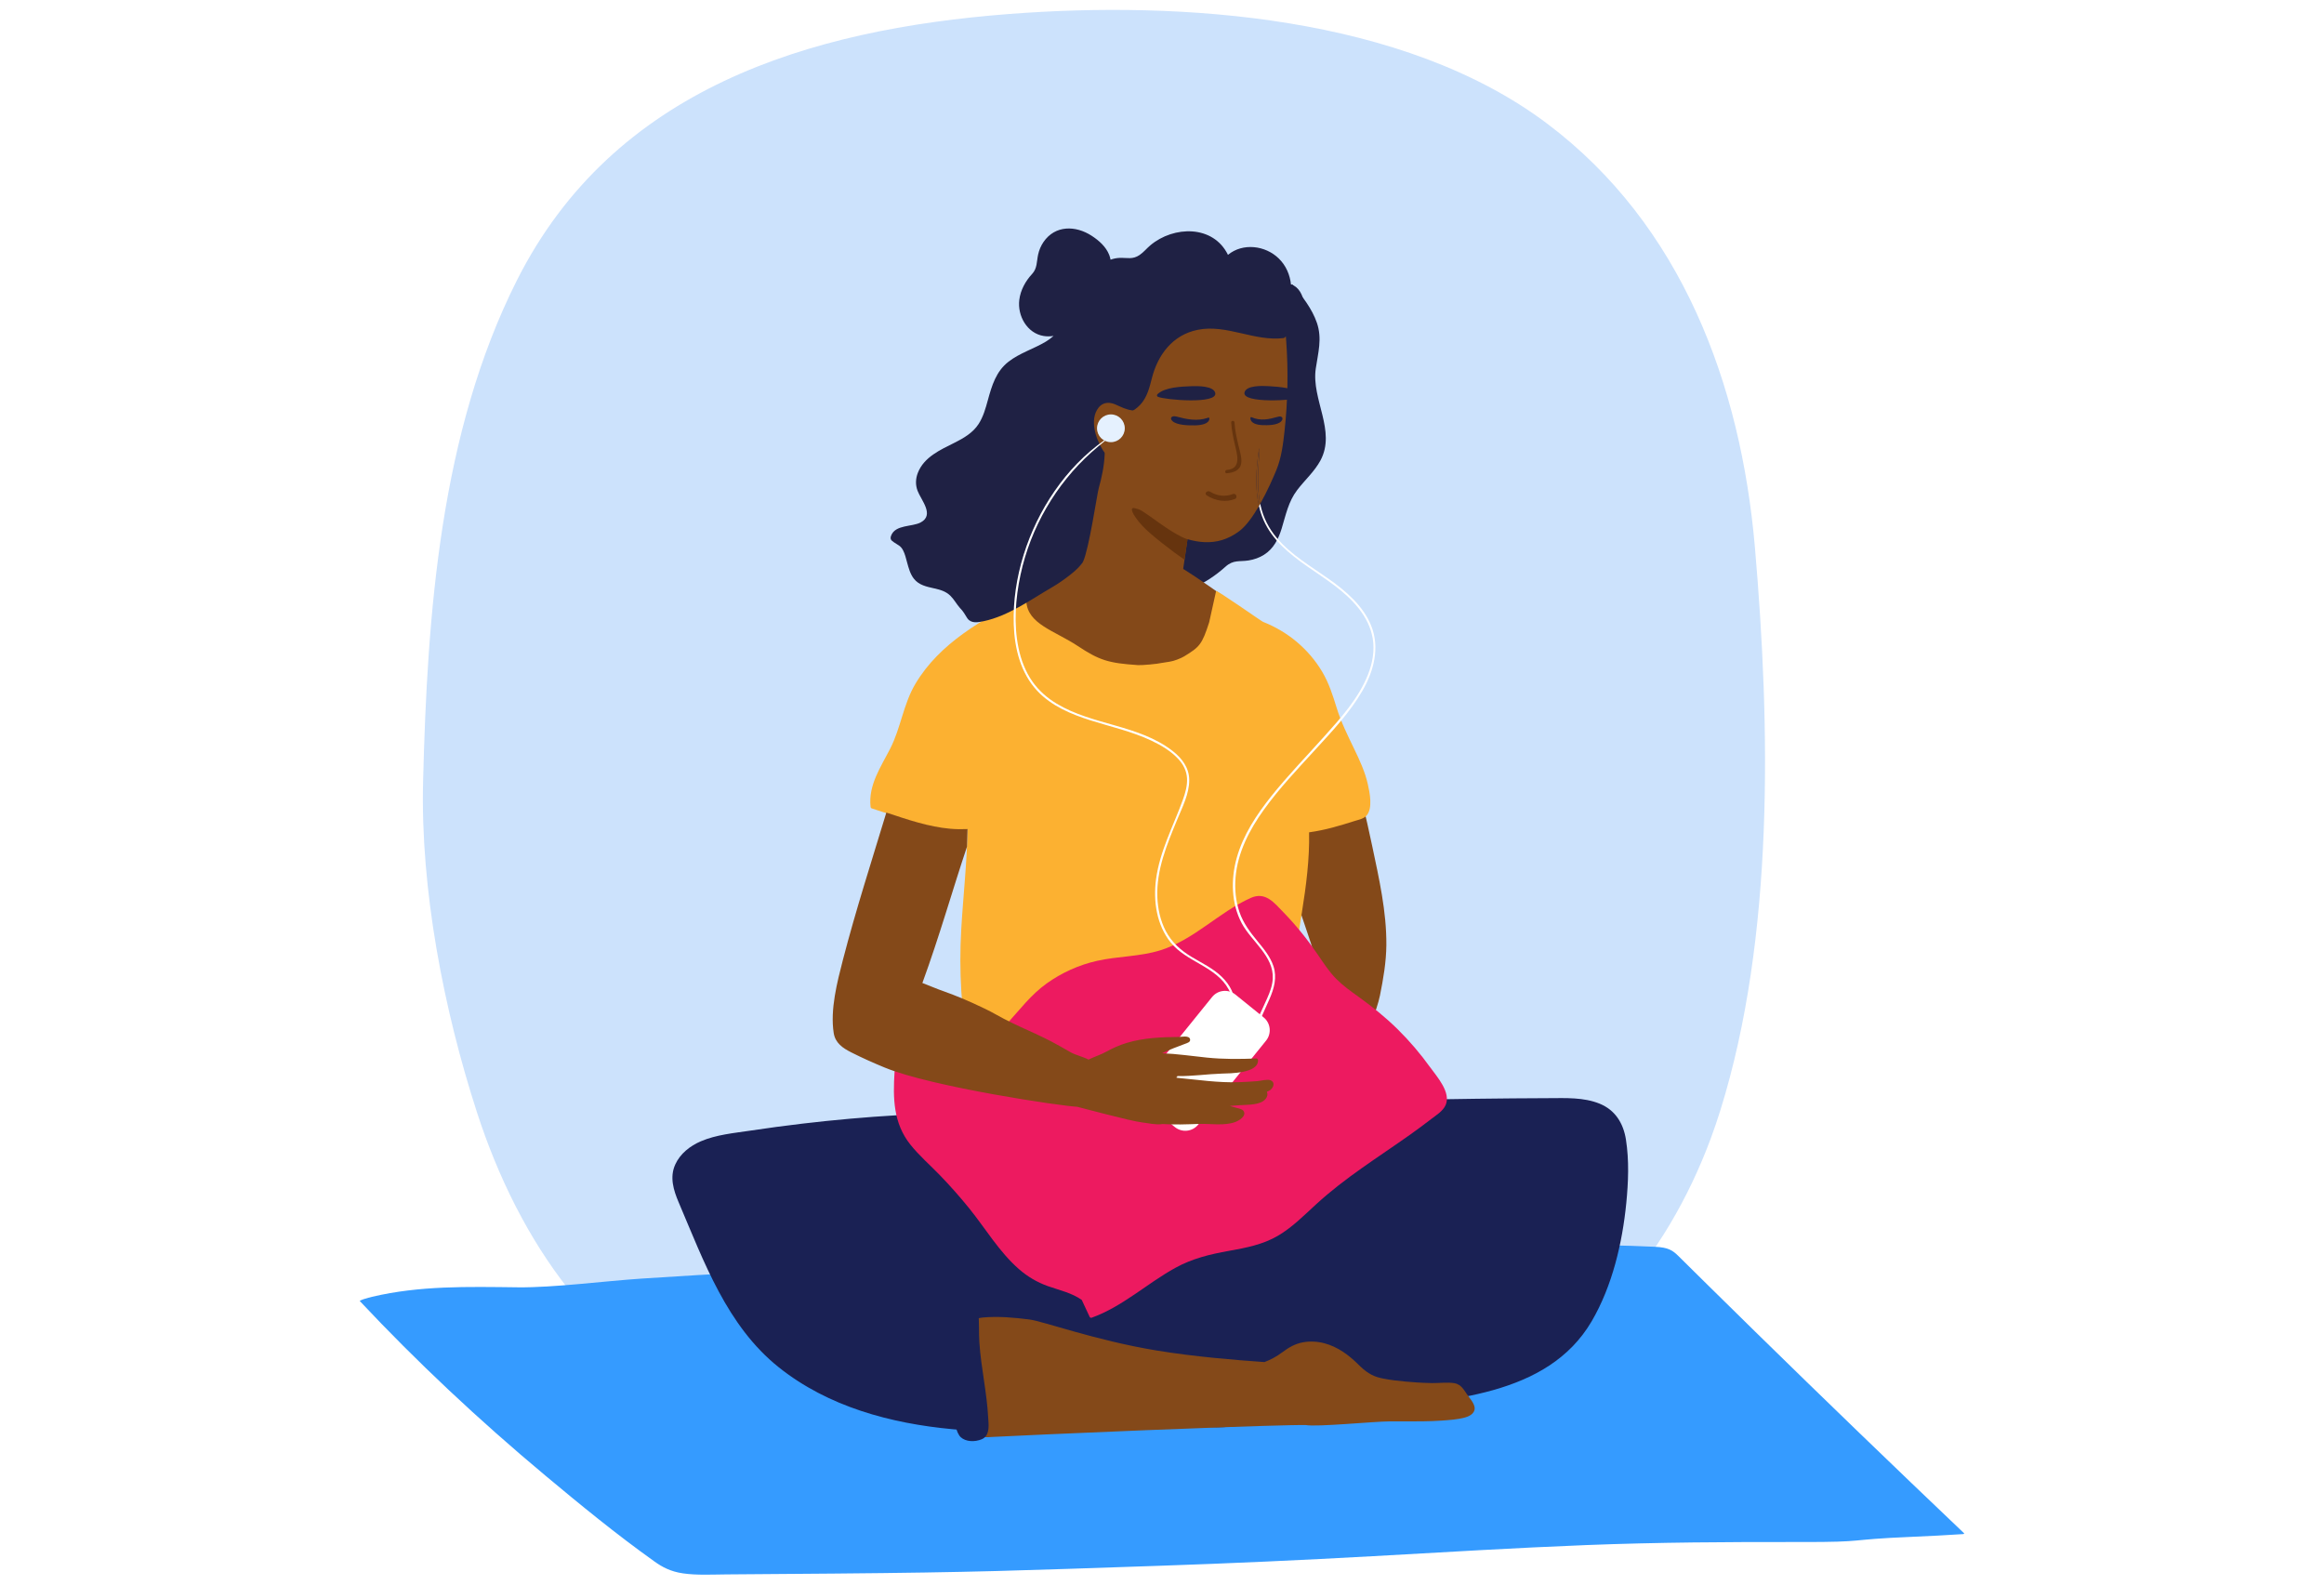 <svg width="704" height="480" viewBox="0 0 704 480" fill="none" xmlns="http://www.w3.org/2000/svg">
<rect width="704" height="480" fill="white"/>
<g clip-path="url(#clip0_2_2647)">
<path d="M521.149 336.307C520.302 339.013 519.398 341.693 518.425 344.33C518.369 344.487 518.312 344.638 518.262 344.788C514.885 353.898 510.755 362.606 505.897 370.78C504.566 373.015 503.185 375.206 501.742 377.36C501.472 377.774 501.202 378.176 500.932 378.577C500.901 378.628 500.869 378.665 500.844 378.703C495.352 386.733 489.094 394.172 482.077 400.884C481.788 401.16 481.5 401.443 481.205 401.712C473.315 409.127 464.477 415.65 454.724 421.087C454.385 421.275 454.046 421.464 453.7 421.646C452.244 422.443 450.776 423.215 449.282 423.956C441.775 427.704 434.268 430.353 426.723 432.193C426.416 432.268 426.108 432.344 425.807 432.419C424.671 432.689 423.541 432.94 422.405 433.166C414.666 434.761 406.896 435.577 399.081 435.935C398.767 435.953 398.447 435.96 398.133 435.979C387.821 436.405 377.42 436.066 366.907 435.696C366.524 435.684 366.135 435.671 365.74 435.658C356.092 435.319 346.339 434.987 336.459 435.219C336.108 435.219 335.756 435.238 335.405 435.244C331.457 435.357 327.496 435.558 323.51 435.891C318.069 436.349 312.702 436.594 307.373 436.682C306.965 436.694 306.557 436.701 306.149 436.701C297.387 436.82 288.719 436.525 279.988 436.066C279.587 436.048 279.185 436.023 278.789 435.997C271.797 435.627 264.755 435.15 257.581 434.704C256.068 434.61 254.549 434.516 253.017 434.428C251.128 434.315 249.289 434.177 247.5 434.007C247.212 433.976 246.935 433.951 246.653 433.919C238.198 433.053 230.748 431.483 223.668 428.985C223.342 428.872 223.015 428.752 222.689 428.633C214.473 425.626 206.734 421.363 198.511 415.487C198.235 415.286 197.953 415.085 197.664 414.884C196.321 413.911 194.965 412.888 193.584 411.833C186.931 406.697 180.911 400.871 175.476 394.511C175.099 394.066 174.723 393.62 174.346 393.168C168.201 385.772 162.835 377.686 158.203 369.173C157.562 367.999 156.941 366.819 156.326 365.632C156.251 365.481 156.169 365.331 156.094 365.18C151.455 356.089 147.601 346.565 144.469 336.897C134.42 305.902 127.347 269.482 128.163 236.811C129.431 186.008 133.341 131.112 156.558 84.968C185.795 26.876 244.864 8.914 305.766 4.231C357.875 0.225 425.198 4.689 468.727 37.486C509.406 68.136 527.325 116.371 531.6 165.717C536.307 220.073 537.506 283.903 521.149 336.307V336.307Z" fill="#CCE2FC"/>
<path d="M409.387 229.886C409.048 230.131 408.691 230.351 408.314 230.551C404.874 232.366 401.491 234.243 397.587 234.99C395.384 235.411 393.256 235.141 391.417 234.306C392.447 236.252 393.313 238.173 393.338 239.956C393.363 242.109 393.275 244.275 392.968 246.441C392.654 248.651 392.045 250.83 391.524 253.021C390.482 257.397 390.325 261.678 390.978 265.992C391.637 270.355 395.911 281.875 397.211 286.05C399.42 293.176 401.108 307.873 401.485 319.098C401.403 319.186 395.259 324.347 392.748 332.113C392.089 334.147 391.7 336.388 391.882 338.536C391.957 339.414 392.478 340.519 393.269 340.777C392.924 344.092 393.137 347.432 394.185 350.671C394.687 352.216 395.365 353.71 396.238 355.085C396.646 355.725 397.305 357.025 398.246 356.441C399.2 355.851 399.012 353.999 398.93 353.095C398.774 351.399 398.353 349.729 398.108 348.041C397.725 345.36 397.55 342.648 397.757 339.954C398.108 339.967 399.269 339.879 399.589 339.892C399.119 344.412 399.577 349.014 401.002 353.346C401.316 354.294 401.636 355.48 402.496 356.089C403.192 356.585 404.058 356.416 404.592 355.769C404.761 355.562 404.874 355.336 404.956 355.104C405.42 355.468 406.192 355.455 406.67 355.047C407.178 354.614 407.322 353.892 407.391 353.264C407.416 353.013 407.435 352.762 407.454 352.517C407.806 352.699 408.32 352.68 408.659 352.341C409.255 351.751 409.481 350.696 409.77 349.943C410.197 348.807 410.599 347.664 410.963 346.509C411.798 343.885 413.568 334.379 413.737 330.437C413.863 327.48 413.216 319.776 412.369 318.728C413.919 313.417 417.114 306.065 418.03 301.532C419.053 296.459 419.919 291.38 419.963 286.276C420.039 276.068 417.735 266.061 415.67 256.254C413.806 247.402 411.703 238.613 409.381 229.892L409.387 229.886Z" fill="#844919"/>
<path d="M398.579 111.662C399.282 106.884 400.562 102.571 398.93 97.812C397.449 93.493 394.549 89.846 391.693 86.355C391.285 85.853 390.576 86.568 390.984 87.064C391.235 87.372 391.493 87.686 391.744 88C376.548 90.298 357.963 99.269 355.961 116.314C355.402 121.061 355.804 125.907 354.831 130.61C353.908 135.073 351.441 138.715 348.742 142.293C346.364 145.451 343.916 148.59 342.478 152.313C340.966 156.237 340.564 160.5 340.677 164.681C340.777 168.266 340.84 172.56 342.372 175.881C343.803 178.983 346.627 180.006 349.866 180.15C358.07 180.502 365.269 177.011 371.238 171.656C373.642 169.496 375.475 170.206 378.243 169.766C379.887 169.503 381.494 168.944 382.9 168.052C385.775 166.244 387.275 163.287 388.241 160.136C389.509 156.005 390.262 151.98 392.943 148.458C395.246 145.426 398.196 142.852 400.01 139.462C404.818 130.497 397.211 120.991 398.579 111.656V111.662Z" fill="#1F2144"/>
<path d="M594.962 464.45C573.634 444.165 552.551 423.818 531.719 403.408C526.553 398.347 521.4 393.281 516.266 388.214C513.655 385.64 511.056 383.06 508.445 380.486C506.707 378.772 505.376 377.855 501.359 377.68C479.221 376.688 485.661 377.705 463.473 378.038C418.419 378.709 373.334 379.877 328.343 381.227C283.604 382.577 238.901 384.391 194.45 387.304C183.271 388.039 167.73 390.079 156.916 389.953C141.569 389.771 127.133 389.42 112.728 392.823C111.592 393.093 108.247 393.978 109.151 394.279C126.091 412.329 144.808 429.952 165.289 447.053C175.815 455.843 186.548 464.657 198.304 473.045C200.513 474.621 203.074 476.052 206.878 476.604C211.052 477.213 215.74 476.95 220.027 476.918C230.873 476.837 241.719 476.761 252.566 476.667C295.749 476.297 308.12 475.757 351.222 474.307C372.845 473.578 394.418 472.593 415.953 471.394C437.438 470.194 458.897 468.882 480.458 468.035C502.112 467.187 523.766 467.068 545.477 467.106C566.341 467.143 558.338 466.402 579.145 465.536C584.336 465.323 589.508 465.046 594.674 464.707C594.9 464.695 595.075 464.557 594.962 464.45V464.45Z" fill="#359BFF"/>
<path d="M299.985 339.113C299.584 339.113 299.584 339.735 299.985 339.735C300.387 339.735 300.387 339.113 299.985 339.113Z" fill="#708AD6"/>
<path d="M389.321 193.906C382.925 189.348 358.785 171.914 357.304 171.801C357.26 171.801 346.778 169.923 342.083 169.873C335.75 169.81 331.174 166.809 326.398 171.907C326.04 172.127 295.692 192.286 293.809 193.874C288.826 198.093 274.961 205.728 272.852 230.646C272.701 232.573 294.136 233.188 301.617 244.721C308.302 255.011 301.128 276.338 301.009 278.058C300.475 286.151 300.419 294.802 300.469 303.441C300.958 305.155 301.341 306.862 301.617 308.495C303.237 318.257 303.639 327.988 303.35 337.864C303.237 341.618 303.042 345.372 302.804 349.12L302.641 360.088C302.641 360.314 302.848 360.528 303.055 360.522C318.376 359.768 333.691 359.009 349.012 358.255C354.015 358.01 360.536 358.418 364.183 354.143C365.978 352.04 366.568 349.284 366.625 346.371C370.234 346.597 373.843 346.816 377.452 347.042C380.778 347.25 385.134 348.267 388.053 346.201C390.495 344.475 391.317 341.047 392.095 338.153C392.761 335.679 379.699 297.326 383.484 272.941C386.383 254.264 406.318 248.62 406.914 244.539C407.536 240.283 411.986 210.053 389.321 193.906V193.906Z" fill="#844919"/>
<path d="M362.382 124.275C357.925 121.801 353.349 119.799 348.711 118.292C344.129 116.804 339.484 115.806 334.815 115.278C334.902 114.337 335.003 113.395 335.091 112.453C335.128 112.045 334.72 112.045 334.683 112.447C334.595 113.376 334.501 114.305 334.413 115.241C333.948 115.19 333.484 115.14 333.019 115.096C332.756 115.071 332.743 115.712 333.007 115.73C333.453 115.768 333.898 115.825 334.35 115.869C332.216 137.98 329.398 159.947 325.883 181.67C325.858 181.827 325.908 182.028 326.021 182.065C335.919 185.449 346.094 186.793 356.268 186.046C356.356 186.046 356.45 185.958 356.469 185.813C358.678 170.545 360.888 155.27 363.097 140.002C363.656 136.159 364.352 132.292 364.773 128.412C365.074 125.606 363.863 125.085 362.388 124.269L362.382 124.275Z" fill="#844919"/>
<path d="M389.647 103.639C389.365 99.671 389.101 95.584 387.934 91.773C386.93 88.508 385.134 85.52 382.197 83.53C379.36 81.615 375.851 80.736 372.355 80.522C364.17 80.033 355.835 82.996 348.956 87.284C340.909 92.294 334.538 99.351 329.141 106.809C327.866 108.567 326.473 110.363 325.688 112.365C324.929 114.293 324.885 116.339 324.929 118.342C325.048 123.44 325.739 128.494 326.887 133.435C326.975 133.799 327.565 133.623 327.483 133.265C327.389 132.863 327.301 132.468 327.22 132.066C328.965 138.344 331.086 144.528 334.614 150.078C336.66 153.305 341.298 153.104 344.324 155.546C347.374 158.02 350.927 159.866 354.58 161.448C361.308 164.361 368.451 166.144 375.443 160.864C377.496 159.313 379.561 156.406 381.375 153.28C380.088 147.674 380.565 141.603 381.375 136.015C381.394 135.921 381.557 135.946 381.55 136.04C381.45 137.942 381.293 139.838 381.186 141.741C380.986 145.363 381.011 149.042 381.751 152.608C383.961 148.691 385.75 144.566 386.622 142.444C388.21 138.602 388.687 134.489 389.133 130.453C389.628 125.895 389.917 121.324 389.993 116.76C390.074 112.378 389.955 107.996 389.647 103.639V103.639Z" fill="#844919"/>
<path d="M351.944 200.806C350.795 201.113 345.949 201.553 344.757 201.477C335.781 200.881 333.026 200.021 326.46 195.67C319.468 191.037 311.296 189.078 310.894 182.153C310.894 182.065 310.869 181.996 310.832 181.927C311.145 181.55 310.675 180.879 310.141 181.155C297.732 187.577 284.664 194.741 277.295 207.146C273.642 213.299 272.896 220.45 269.669 226.766C266.826 232.341 262.997 237.834 263.719 244.388C263.744 244.627 263.863 244.822 264.102 244.891C271.841 247.295 279.781 250.516 287.909 251.213C289.642 251.363 291.361 251.382 293.081 251.313C292.924 261.446 291.757 271.541 291.179 281.662C290.47 294.099 291.186 306.479 293.527 318.722C293.571 318.954 293.797 319.123 294.029 319.098C317.962 316.807 342.07 315.922 366.097 317.014C372.192 317.29 378.324 317.924 384.425 317.479C385.812 317.378 388.254 317.516 389.359 316.424C390.4 315.394 390.112 313.473 390.162 312.167C390.633 300.113 392.478 288.304 394.374 276.413C395.66 268.371 396.727 260.234 396.558 252.129C398.968 251.797 401.359 251.288 403.719 250.667C405.973 250.07 408.207 249.373 410.429 248.67C411.615 248.293 413.153 248.017 414.001 247.013C415.89 244.771 414.93 240.107 414.346 237.533C413.498 233.778 411.86 230.25 410.191 226.803C408.226 222.741 406.243 218.736 404.906 214.41C403.732 210.612 402.571 206.939 400.537 203.505C396.439 196.593 390.068 191.307 382.617 188.381C382.071 188.168 368.514 178.581 368.382 179.058C368.332 179.253 366.367 188.268 366.286 188.519C364.108 195.318 363.311 196.003 358.754 198.803C357.731 199.437 355.521 200.284 354.322 200.435L351.918 200.818L351.944 200.806Z" fill="#FCB131"/>
<path d="M492.546 345.228C491.762 340.256 489.308 336.25 484.531 334.31C479.723 332.364 474.275 332.634 469.191 332.653C461.898 332.678 454.604 332.741 447.304 332.835C432.718 333.023 418.131 333.343 403.544 333.802C400.179 333.909 396.815 334.047 393.451 334.166C392.823 330.386 389.829 326.864 390.532 322.821C390.589 322.514 390.394 322.131 390.03 322.156C371.727 323.481 353.406 324.554 335.072 325.326C326.303 325.697 317.529 325.948 308.754 325.659C306.526 325.584 303.356 324.529 302.377 327.072C301.253 329.997 300.927 333.613 300.808 336.935C281.545 336.979 262.288 338.102 243.151 340.362C237.853 340.99 232.568 341.693 227.296 342.491C222.312 343.238 216.983 343.709 212.307 345.718C209.05 347.111 206.056 349.447 204.556 352.737C202.804 356.585 204.016 360.515 205.579 364.194C213.217 382.131 220.191 401.637 235.907 414.181C250.858 426.116 269.807 431.201 288.562 432.934C312.062 435.106 336.177 433.744 359.639 431.195C363.712 432.331 368.206 432.538 372.129 432.212C386.427 431.031 400.707 428.715 414.936 426.938C438.354 424.006 468.714 423.209 482.171 400.218C488.391 389.583 491.448 376.575 492.647 364.414C493.268 358.123 493.532 351.487 492.54 345.222L492.546 345.228Z" fill="#1A2154"/>
<path d="M330.691 71.419C325.852 68.274 319.619 68.142 316.085 73.334C315.313 74.47 314.761 75.782 314.472 77.126C314.014 79.223 314.233 81.282 312.664 82.971C310.65 85.143 309.149 87.843 308.773 90.812C308.158 95.615 311.108 100.97 316.167 101.78C317.171 101.944 318.169 101.912 319.148 101.761C318.451 102.377 317.698 102.948 316.857 103.457C313.166 105.685 308.911 106.91 305.484 109.584C301.724 112.51 300.456 116.804 299.245 121.217C298.561 123.71 297.858 126.259 296.433 128.45C294.688 131.137 291.907 132.732 289.114 134.132C284.834 136.279 279.9 138.438 278.03 143.254C277.346 145.024 277.283 146.883 277.955 148.666C279.028 151.522 283.183 155.992 278.877 158.265C276.291 159.633 271.226 158.893 269.952 162.233C269.525 163.363 270.002 163.714 270.837 164.298C272.048 165.146 272.82 165.271 273.573 166.721C274.157 167.845 274.44 169.12 274.772 170.331C275.243 172.045 275.714 173.86 276.825 175.285C278.356 177.256 280.691 177.714 283.001 178.236C284.871 178.656 286.541 179.121 287.941 180.515C289.033 181.594 289.748 182.982 290.759 184.124C290.84 184.219 290.922 184.307 291.004 184.394C291.757 185.185 292.334 186.121 292.887 187.063C292.949 187.176 293.025 187.282 293.1 187.383C294.286 188.94 296.307 188.519 297.977 188.168C305.49 186.585 312.238 181.638 318.778 177.846C321.916 176.026 327.151 172.183 328.111 170.087C329.925 166.125 332.323 149.714 332.837 147.874C333.773 144.541 334.482 141.138 334.633 137.672C334.821 133.359 334.808 129.592 338.788 126.993C341.016 125.537 343.614 124.557 345.453 122.561C347.487 120.357 348.209 117.407 348.924 114.588C350.738 107.449 355.22 101.448 362.815 99.909C371.602 98.133 380.031 103.526 388.875 102.402C389.082 102.377 389.22 102.245 389.296 102.094C392.836 100.048 395.196 96.23 394.976 92.068C394.844 89.519 393.388 86.775 391.078 86.192C390.752 83.266 389.61 80.491 387.394 78.319C383.314 74.313 376.441 73.504 371.985 77.201C367.522 68.079 355.54 68.362 348.466 74.313C347.355 75.249 346.42 76.423 345.221 77.239C343.106 78.677 341.487 78.049 339.221 78.118C338.26 78.149 337.319 78.338 336.421 78.658C336.321 78.174 336.195 77.691 336.007 77.214C335.022 74.715 332.894 72.851 330.691 71.419" fill="#1F2144"/>
<path d="M366.361 126.78C366.399 126.673 366.304 126.541 366.148 126.523C366.035 126.497 365.922 126.516 365.859 126.579C362.62 127.653 359.576 127.037 356.394 126.19C354.925 125.794 354.216 126.661 355.151 127.546C356.488 128.808 360.003 128.889 361.974 128.852C363.875 128.82 366.292 128.412 366.355 126.78H366.361Z" fill="#1F2144"/>
<path d="M382.354 128.776C384.005 128.852 386.948 128.845 388.116 127.621C388.938 126.755 388.379 125.876 387.137 126.24C384.438 127.025 381.87 127.565 379.209 126.422C379.159 126.359 379.059 126.34 378.971 126.359C378.839 126.372 378.751 126.497 378.782 126.61C378.77 128.249 380.772 128.701 382.36 128.776H382.354Z" fill="#1F2144"/>
<path d="M344.468 124.394C342.466 124.444 340.934 123.905 339.139 123.082C338.191 122.643 337.244 122.159 336.189 122.052C334.771 121.914 333.591 122.429 332.731 123.547C329.994 127.132 331.934 132.857 334.005 136.235C336.139 139.725 337.965 137.308 339.164 134.653C340.269 132.204 341.625 129.536 342.227 126.912C342.34 126.428 342.51 125.863 342.265 125.38C342.208 125.267 342.077 125.16 341.92 125.053C342.723 125.273 343.583 125.418 344.581 125.392C345.228 125.374 345.115 124.375 344.468 124.394V124.394Z" fill="#844919"/>
<path d="M375.217 135.161C374.671 132.769 374.094 130.434 373.968 127.966C373.937 127.32 372.926 127.32 372.964 127.966C373.077 130.202 373.535 132.342 374.037 134.521C374.753 137.61 376.196 141.967 371.633 142.356C370.993 142.413 370.987 143.417 371.633 143.361C373.61 143.191 375.675 142.538 376.002 140.316C376.24 138.671 375.581 136.725 375.224 135.161H375.217Z" fill="#66340E"/>
<path d="M368.125 119.026C367.635 116.917 362.997 116.911 360.938 116.986C357.756 117.105 352.916 117.294 350.694 119.353C350.556 119.478 350.487 119.61 350.481 119.736C350.469 119.912 350.531 120.094 350.789 120.207C352.973 121.148 368.947 122.511 368.131 119.02L368.125 119.026Z" fill="#1F2144"/>
<path d="M394.305 120.426C394.562 120.326 394.631 120.138 394.625 119.968C394.625 119.843 394.556 119.711 394.424 119.579C392.265 117.463 387.425 117.162 384.249 116.973C382.191 116.848 377.552 116.741 377 118.838C376.083 122.304 392.101 121.318 394.311 120.433L394.305 120.426Z" fill="#1F2144"/>
<path d="M444.417 422.418C443.99 421.777 443.595 421.137 443.137 420.585C442.49 419.8 441.731 419.191 440.576 418.996C438.404 418.632 436.044 418.996 433.847 418.959C432.994 418.946 432.14 418.921 431.293 418.883C430.59 418.858 429.88 418.82 429.171 418.77C428.067 418.707 426.968 418.613 425.87 418.513C423.641 418.299 421.376 418.061 419.173 417.628C418.859 417.565 418.539 417.502 418.231 417.427C415.476 416.805 413.549 415.405 411.59 413.446C408.653 410.508 405.245 407.966 401.171 406.898C399.081 406.346 396.859 406.227 394.731 406.609C392.302 407.043 390.356 408.192 388.411 409.654C386.703 410.941 384.915 411.877 383.044 412.599C374.464 411.996 361.955 411.004 350.343 409.089C331.846 406.038 316.047 400.231 311.823 399.697C307.229 399.12 302.389 398.674 297.764 399.095C297.155 399.151 296.59 399.258 296.069 399.415C294.437 399.898 293.194 400.846 292.165 402.07C292.159 402.008 292.146 401.945 292.14 401.888C292.096 401.562 291.581 401.581 291.625 401.907C291.656 402.146 291.694 402.384 291.725 402.617C291.016 403.571 290.401 404.651 289.817 405.8C289.667 406.095 290.119 406.339 290.269 406.038C290.746 405.103 291.236 404.148 291.82 403.263C292.962 411.506 294.23 419.731 295.629 427.93C295.761 428.677 295.887 429.431 296.025 430.184C296.063 430.441 296.107 430.692 296.157 430.944C296.345 431.979 296.389 433.229 296.835 434.196C297.023 434.616 297.299 434.892 297.625 435.075C298.153 435.363 298.824 435.395 299.515 435.345C299.678 435.332 299.948 435.313 300.318 435.294C300.456 435.282 300.613 435.282 300.783 435.269C305.973 434.987 324.42 434.164 343.778 433.373C344.882 433.329 345.987 433.285 347.098 433.235C364.34 432.544 381.751 431.904 390.702 431.722C392.829 431.678 394.48 431.659 395.535 431.678C399.012 432.3 416.009 430.598 421.03 430.561C423.001 430.548 424.966 430.561 426.937 430.567C428.311 430.567 429.692 430.573 431.067 430.548C432.962 430.523 434.852 430.46 436.741 430.328C439.007 430.165 441.404 430.014 443.607 429.437C444.775 429.135 446.219 428.508 446.62 427.252C447.166 425.563 445.271 423.68 444.423 422.412L444.417 422.418Z" fill="#844919"/>
<path d="M298.134 418.594C297.55 414.602 296.935 410.609 296.671 406.597C296.471 403.565 296.69 400.476 296.332 397.45C296.27 396.922 296.188 396.395 296.088 395.868C296.176 395.868 296.257 395.861 296.345 395.855C296.307 395.711 296.276 395.56 296.245 395.416C296.157 395.416 296.075 395.422 295.987 395.428C295.956 395.29 295.931 395.152 295.893 395.014C295.824 394.737 295.328 394.857 295.397 395.133C295.422 395.24 295.441 395.346 295.466 395.459C294.136 395.529 292.805 395.591 291.474 395.66C289.943 395.736 288.242 395.729 286.918 396.502C284.482 397.927 284.457 400.783 285.028 403.006C285.92 406.49 287.118 409.88 287.815 413.409C288.311 415.933 288.681 418.481 288.913 421.037C289.02 422.16 289.096 423.284 289.152 424.408C289.177 424.992 289.183 425.639 289.183 426.323C289.183 428.815 289.139 431.804 290.106 433.957C290.244 434.265 290.407 434.56 290.583 434.823C291.681 436.431 294.267 436.939 296.621 436.249C296.872 436.18 297.123 436.092 297.374 435.985C298.548 435.501 299.094 434.547 299.32 433.461C299.358 433.31 299.383 433.16 299.395 433.003C299.408 432.934 299.414 432.865 299.427 432.789C299.552 431.565 299.389 430.272 299.339 429.305C299.144 425.72 298.655 422.148 298.134 418.588V418.594Z" fill="#1A2154"/>
<path d="M433.283 323.374C430.32 319.243 427.012 315.357 423.391 311.784C419.725 308.168 415.739 304.966 411.565 301.972C409.212 300.283 406.839 298.594 404.793 296.535C402.615 294.337 400.939 291.732 399.207 289.183C396.131 284.663 392.698 280.394 388.894 276.463C385.938 273.406 383.327 270.003 378.87 272.006C369.211 276.338 361.766 284.644 351.529 287.852C345.297 289.805 338.656 289.635 332.31 291.06C326.843 292.291 321.621 294.645 317.064 297.91C312.275 301.344 308.911 305.858 304.994 310.171C300.626 314.986 295.102 318.238 288.757 319.638C288.65 319.381 288.374 319.205 288.085 319.412C286.616 320.473 285.248 321.647 283.968 322.909C279.881 323.763 275.714 324.19 271.49 324.159C271.207 324.159 271.006 324.391 270.987 324.661C270.473 332.659 270.586 340.249 275.814 346.772C278.488 350.106 281.758 352.931 284.721 355.995C287.815 359.197 290.771 362.537 293.577 366.002C298.548 372.142 302.697 379.249 308.704 384.479C311.29 386.727 314.19 388.44 317.422 389.589C320.931 390.839 324.634 391.611 327.691 393.771C328.494 395.491 329.297 397.217 330.101 398.938C330.189 399.126 330.477 399.239 330.672 399.17C340.1 395.78 347.418 388.792 356.099 384.027C361.195 381.227 366.543 379.934 372.223 378.923C377.351 378.006 382.511 377.027 387.068 374.365C391.442 371.81 395.02 368.162 398.73 364.766C403.086 360.779 407.774 357.2 412.595 353.798C417.359 350.426 422.223 347.206 426.981 343.834C429.171 342.277 431.343 340.689 433.471 339.038C435.009 337.845 437.124 336.589 437.933 334.718C439.578 330.895 435.322 326.211 433.295 323.374H433.283Z" fill="#ED1A60"/>
<path d="M358.816 169.547C355.44 167.28 348.347 161.818 346.012 159.244C342.88 155.779 342.077 153.531 343.69 153.927C345.617 154.397 345.447 154.328 351.341 158.528C357.228 162.735 359.727 163.35 359.727 163.35C359.57 164.888 359.344 165.667 358.816 169.553V169.547Z" fill="#66340E"/>
<path d="M373.472 149.651C371.313 150.505 368.771 150.323 366.625 148.967C365.702 148.383 364.647 149.488 365.576 150.084C368.225 151.761 371.37 152.232 374.106 151.145C375.054 150.769 374.426 149.275 373.466 149.651H373.472Z" fill="#66340E"/>
<path d="M334.52 133.372C322.82 141.584 314.315 154.479 310.097 168.021C307.969 174.852 306.846 182.097 307.091 189.26C307.342 196.449 309.181 203.888 314.208 209.268C318.502 213.852 324.408 216.319 330.283 218.19C336.472 220.161 342.893 221.561 348.786 224.355C351.812 225.786 354.881 227.601 357.128 230.124C358.547 231.713 359.469 233.64 359.582 235.787C359.695 237.997 359.074 240.176 358.333 242.235C355.446 250.208 351.341 257.792 350.199 266.305C349.314 272.923 350.356 280.243 354.68 285.548C359.513 291.475 368.407 292.749 372.179 299.686C373.058 301.306 373.472 303.083 373.253 304.922C373.196 305.374 373.905 305.368 373.956 304.922C374.364 301.451 372.543 298.274 370.133 295.919C367.497 293.333 364.114 291.757 360.988 289.874C357.693 287.89 354.925 285.441 353.13 281.995C351.498 278.855 350.732 275.308 350.588 271.793C350.255 263.543 353.513 255.752 356.607 248.281C358.17 244.501 360.273 240.433 360.248 236.246C360.222 232.542 358.026 229.672 355.214 227.481C344.97 219.514 331.023 219.734 320.096 213.155C317.246 211.441 314.692 209.225 312.771 206.494C310.631 203.461 309.3 199.945 308.547 196.329C307.028 189.065 307.605 181.324 309.143 174.111C312.168 159.891 319.801 146.726 330.622 137.02C331.94 135.833 333.308 134.697 334.689 133.585C334.815 133.485 334.651 133.278 334.52 133.366V133.372Z" fill="white"/>
<path d="M381.751 152.608C381.626 152.834 381.5 153.06 381.375 153.28C380.088 147.674 380.565 141.603 381.375 136.015C381.394 135.921 381.557 135.946 381.55 136.04C381.45 137.942 381.293 139.838 381.186 141.741C380.986 145.363 381.011 149.042 381.751 152.608V152.608Z" fill="#844919"/>
<path d="M412.733 209.212C408.929 215.829 403.544 221.505 398.422 227.105C393.055 232.981 387.532 238.782 382.875 245.255C378.531 251.294 374.935 258.163 374.288 265.69C373.981 269.256 374.301 272.897 375.468 276.294C376.623 279.659 378.695 282.377 380.923 285.096C382.825 287.406 384.808 289.798 385.762 292.68C386.886 296.083 385.95 299.441 384.569 302.618C381.186 310.372 377.477 318.006 373.924 325.69C373.723 326.13 373.077 325.747 373.278 325.307C374.169 323.38 375.067 321.446 375.958 319.513C377.722 315.708 379.479 311.897 381.243 308.093C382.122 306.197 383.019 304.313 383.86 302.405C384.695 300.528 385.448 298.537 385.555 296.466C385.906 289.616 379.084 285.19 376.152 279.672C372.958 273.657 372.826 266.381 374.621 259.921C376.567 252.933 380.647 246.768 385.128 241.161C390.124 234.908 395.704 229.164 401.039 223.206C406.155 217.499 411.59 211.516 414.427 204.277C415.771 200.843 416.448 197.095 415.84 193.422C415.275 190.045 413.687 186.95 411.572 184.281C407.341 178.945 401.466 175.398 395.962 171.549C390.683 167.852 385.398 163.595 382.762 157.543C382.159 156.168 381.707 154.743 381.375 153.28C381.5 153.06 381.626 152.834 381.751 152.608C381.795 152.834 381.845 153.054 381.896 153.28C382.724 156.871 384.4 160.136 386.773 162.948C391.16 168.14 397.142 171.549 402.615 175.442C407.762 179.096 412.927 183.503 415.356 189.505C418.049 196.153 416.179 203.223 412.733 209.212V209.212Z" fill="white"/>
<path d="M340.727 129.737C340.727 132.06 338.844 133.943 336.522 133.943C334.199 133.943 332.316 132.06 332.316 129.737C332.316 127.414 334.199 125.531 336.522 125.531C338.844 125.531 340.727 127.414 340.727 129.737Z" fill="#E5F1FE"/>
<path d="M382.772 308.171L374.235 301.269C372.078 299.525 368.916 299.86 367.173 302.017L346.62 327.45C344.876 329.607 345.211 332.77 347.368 334.514L355.905 341.416C358.062 343.16 361.224 342.825 362.967 340.668L383.52 315.235C385.264 313.078 384.929 309.915 382.772 308.171Z" fill="white"/>
<path d="M384.77 327.203C383.791 326.877 381.889 327.417 380.866 327.498C379.103 327.63 377.333 327.737 375.563 327.806C369.116 328.057 362.815 327.072 356.394 326.469C356.544 325.584 356.513 326.852 356.645 325.967C361.126 326.048 365.664 325.351 370.14 325.213C372.474 325.138 381.243 325.194 381.086 321.139C381.073 320.875 380.866 320.624 380.584 320.636C375.544 320.831 370.56 320.881 365.539 320.36C361.032 319.896 356.557 319.23 352.031 319.048C354.31 317.918 356.67 317.077 359.049 316.173C359.683 315.934 360.737 315.664 360.492 314.754C360.179 313.567 357.818 314.107 357.09 314.113C351.805 314.157 346.433 314.377 341.336 315.909C339.171 316.562 337.137 317.466 335.166 318.558C333.434 319.519 331.507 320.09 329.743 320.969C328.394 320.222 325.707 319.544 324.402 318.797C323.328 318.182 322.261 317.579 321.182 316.964C314.02 312.889 308.572 311.213 301.41 307.151C298.303 305.381 291.361 302.298 288.801 301.369C284.237 299.718 284.074 299.617 279.411 297.765C284.583 283.646 288.418 269.94 292.931 256.468C293 254.697 293.062 252.914 293.094 251.137C291.374 251.219 289.654 251.2 287.922 251.05C281.325 250.478 274.841 248.243 268.496 246.14C264.002 260.963 259.231 275.754 255.346 290.74C253.589 297.564 251.455 305.795 252.547 312.889C253.017 315.959 255.296 317.491 257.901 318.803C261.183 320.461 264.541 321.961 267.943 323.361C282.392 329.332 322.343 335.158 326.272 335.258C326.517 335.265 342.391 339.609 346.006 340.011C347.788 340.212 350.079 340.77 351.856 340.526C351.962 340.513 352.044 340.501 352.132 340.488C355.81 340.739 359.482 340.588 363.172 340.457C366.643 340.337 370.899 341.11 374.188 339.879C375.33 339.452 377.634 338.115 376.73 336.583C376.341 335.924 375.268 335.798 374.615 335.604C373.918 335.396 373.209 335.202 372.506 335.007C373.573 334.938 374.634 334.863 375.701 334.781C377.929 334.612 381.758 334.831 383.364 332.904C383.98 332.163 384.074 331.366 383.772 330.707C384.544 330.437 385.222 330.003 385.58 329.238C386.026 328.296 385.731 327.524 384.77 327.203Z" fill="#844919"/>
</g>
<defs>
<clipPath id="clip0_2_2647">
<rect width="486" height="474" fill="white" transform="translate(109 3)"/>
</clipPath>
</defs>
</svg>
